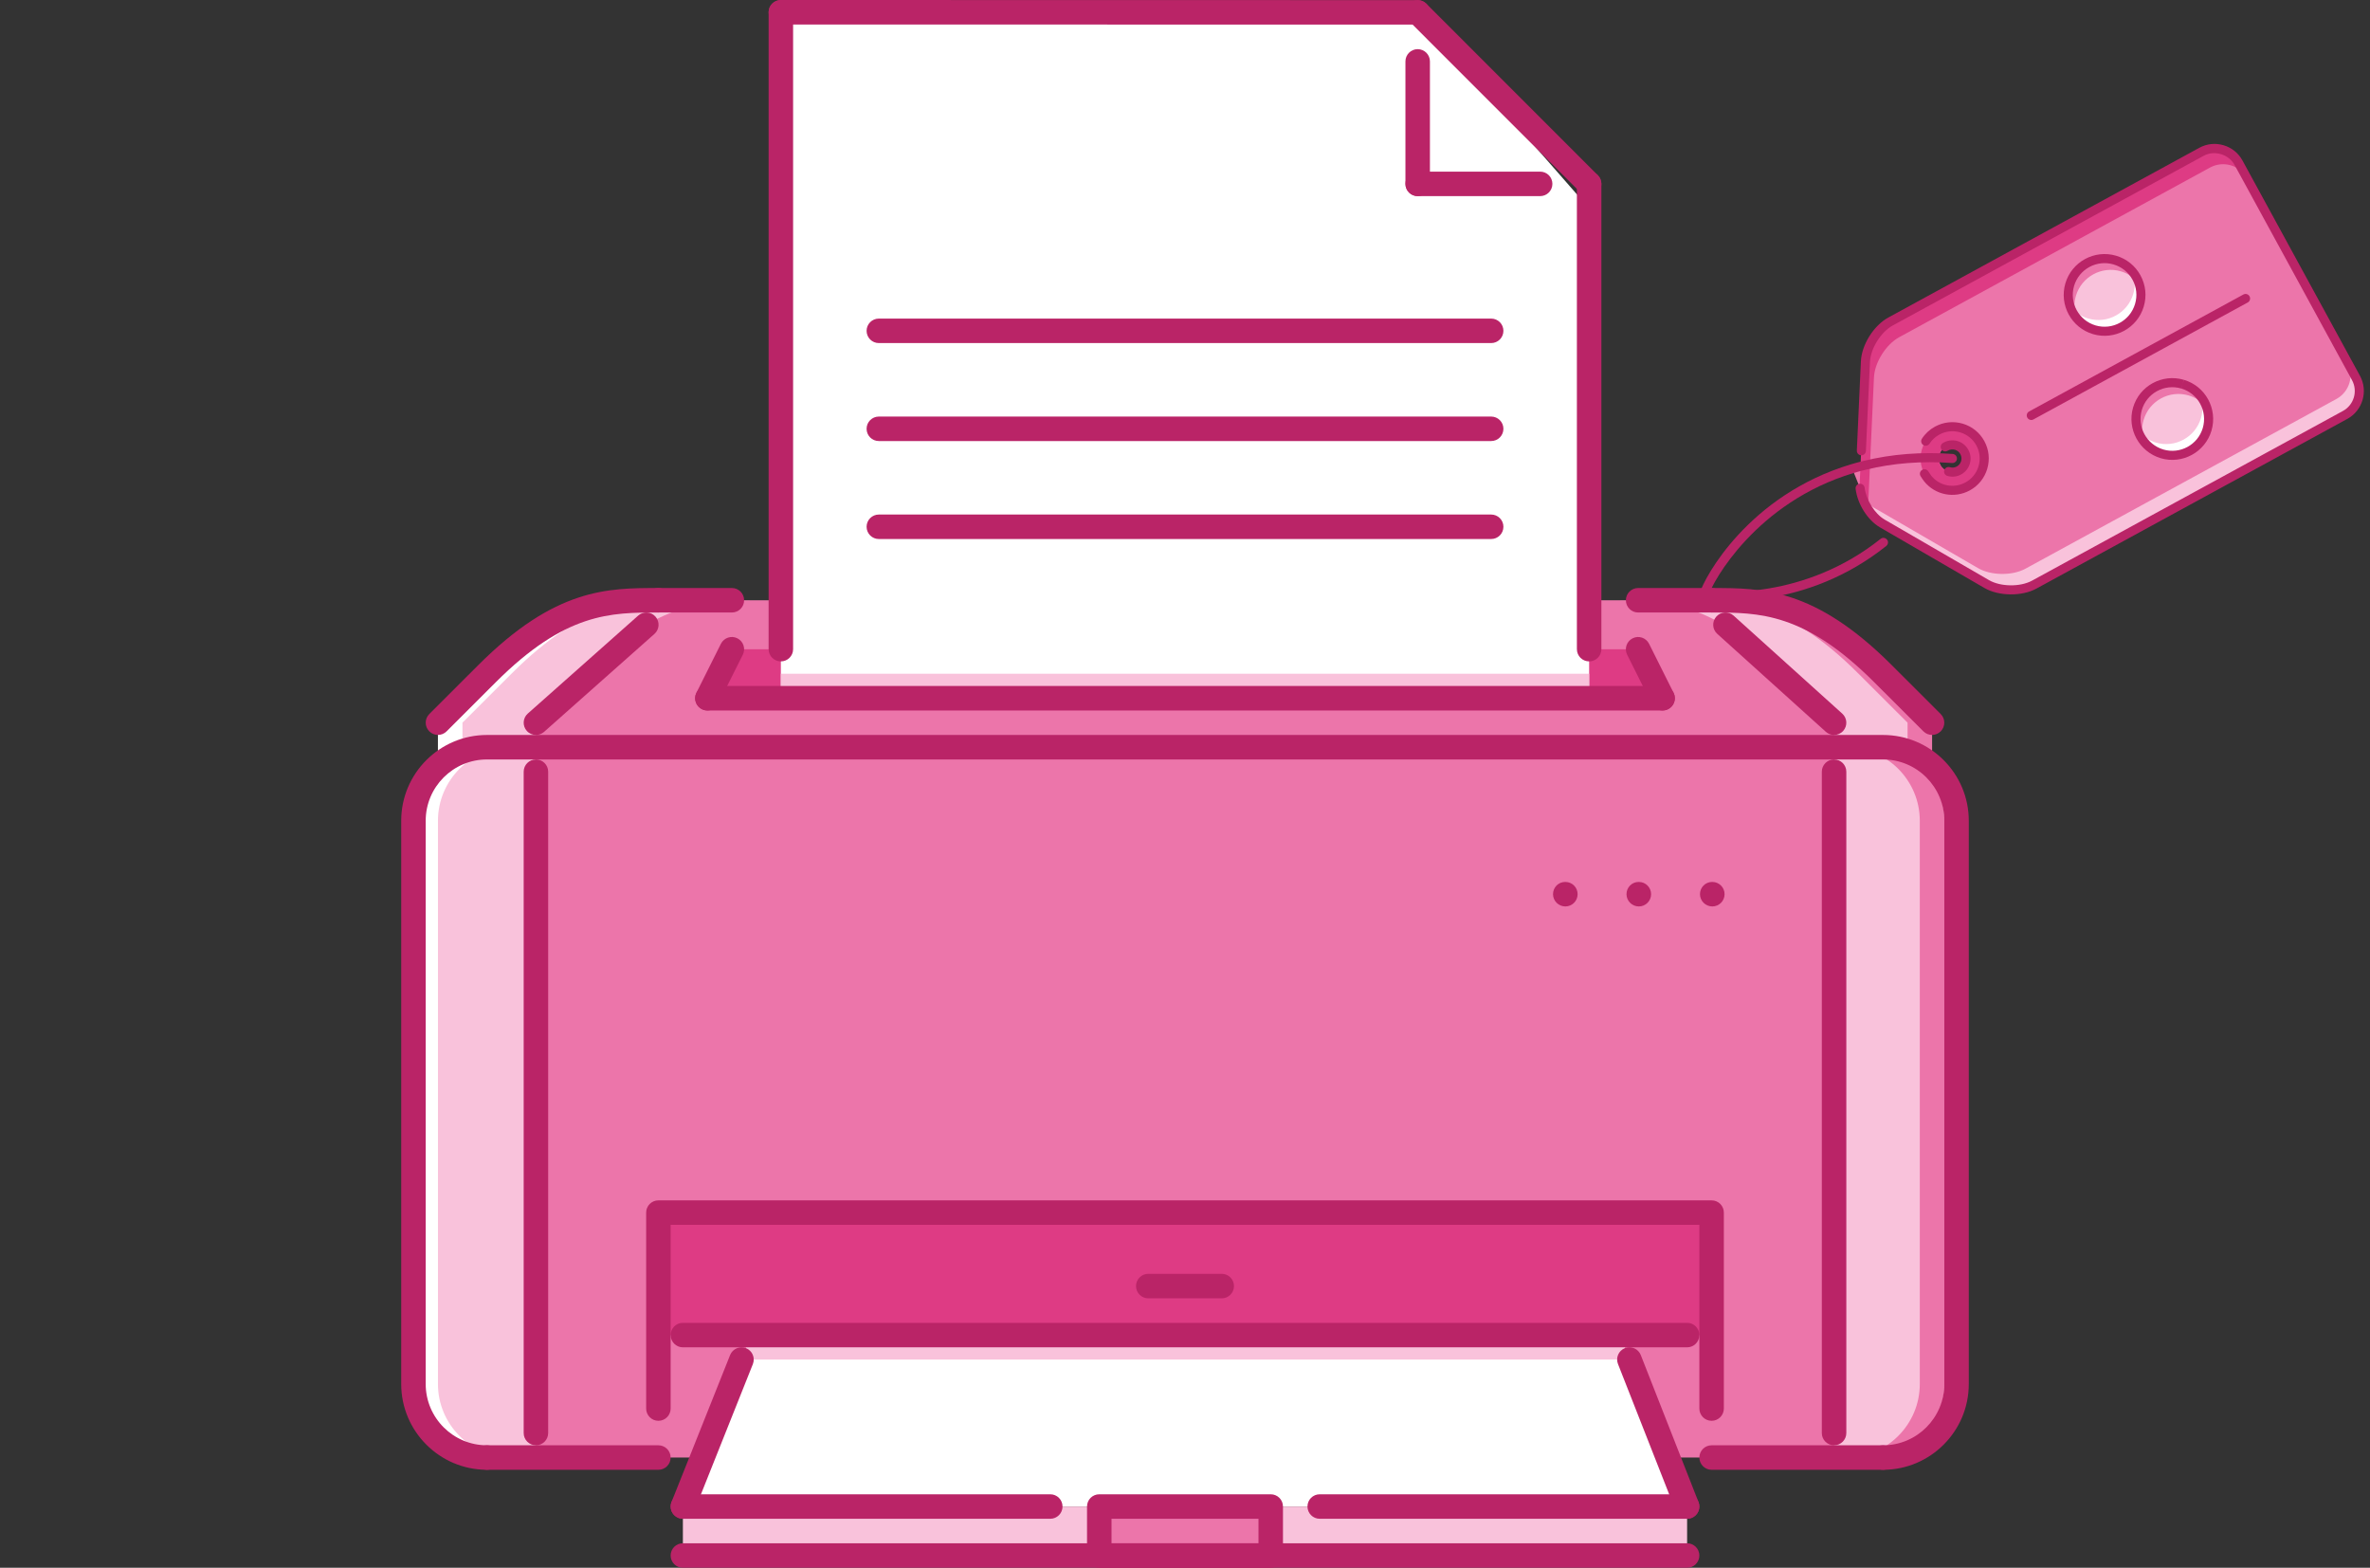 <?xml version="1.0" encoding="iso-8859-1"?>
<!-- Generator: Adobe Illustrator 22.0.1, SVG Export Plug-In . SVG Version: 6.00 Build 0)  -->
<svg version="1.1" id="Capa_1" xmlns="http://www.w3.org/2000/svg" xmlns:xlink="http://www.w3.org/1999/xlink" x="0px" y="0px"
	 viewBox="0 0 774 512" style="enable-background:new 0 0 774 512;" xml:space="preserve">
<rect x="0" y="0" width="774" height="512" fill="#333333" stroke="none"/>
<g>
	<path style="fill:#EC75AA;" d="M614.974,220.03c-23.997-23.998-39.995-23.998-55.993-23.998H215.02
		c-15.998,0-31.996,0-55.993,23.998l-15.999,15.982v18.35h487.944v-18.35L614.974,220.03z"/>
	<path style="fill:#F9C2DB;" d="M191.022,220.03c23.997-23.998,39.995-23.998,55.994-23.998H215.02
		c-15.998,0-31.996,0-55.993,23.998l-15.999,15.982v18.35h31.997v-18.35L191.022,220.03z"/>
	<path style="fill:#FFFFFF;" d="M167.025,220.03c23.997-23.998,39.995-23.998,55.993-23.998h-7.998
		c-15.998,0-31.996,0-55.993,23.998l-15.999,15.982v18.35h8v-18.35L167.025,220.03z"/>
	<path style="fill:#F9C2DB;" d="M582.978,220.03c-23.997-23.998-39.995-23.998-55.994-23.998h31.997
		c15.998,0,31.996,0,55.993,23.998l15.998,15.982v18.35h-31.996v-18.35L582.978,220.03z"/>
	<path style="fill:#EC75AA;" d="M614.974,220.03c-23.997-23.998-39.995-23.998-55.993-23.998h-7.999
		c15.998,0,31.996,0,55.993,23.998l15.998,15.982v18.35h7.999v-18.35L614.974,220.03z"/>
	<polygon style="fill:#DE3B84;" points="534.983,212.031 239.017,212.031 231.018,228.029 542.982,228.029 	"/>
	<polygon style="fill:#FFFFFF;" points="518.985,228.029 255.015,228.029 255.015,4.023 462.991,4.023 518.985,68.039 	"/>
	<path style="fill:#EC75AA;" d="M614.974,244.027H159.026c-13.202,0-23.998,10.795-23.998,24.001v183.979
		c0,13.202,10.795,23.997,23.998,23.997h455.947c13.202,0,23.998-10.795,23.998-23.997V268.028
		C638.972,254.823,628.176,244.027,614.974,244.027z"/>
	<rect x="215.02" y="396.01" style="fill:#DE3B84;" width="343.96" height="39.995"/>
	<polygon style="fill:#FFFFFF;" points="528.983,436.009 245.348,436.009 223.019,492.002 550.981,492.002 	"/>
	<rect x="223.02" y="492" style="fill:#F9C2DB;" width="327.96" height="15.999"/>
	<rect x="359" y="492" style="fill:#EC75AA;" width="55.994" height="15.999"/>
	<g>
		<polygon style="fill:#F9C2DB;" points="532.124,444.008 528.983,436.009 245.348,436.009 242.157,444.008 		"/>
		<rect x="255.02" y="220.03" style="fill:#F9C2DB;" width="263.97" height="7.999"/>
		<path style="fill:#F9C2DB;" d="M175.024,244.027h-15.998c-13.202,0-23.998,10.795-23.998,24.001v183.979
			c0,13.202,10.795,23.997,23.998,23.997h15.998C175.024,476.004,175.024,244.027,175.024,244.027z"/>
	</g>
	<path style="fill:#FFFFFF;" d="M143.028,452.007V268.028c0-13.206,10.795-24.001,23.998-24.001h-7.999
		c-13.202,0-23.998,10.795-23.998,24.001v183.979c0,13.202,10.795,23.997,23.998,23.997h7.999
		C153.823,476.004,143.028,465.209,143.028,452.007z"/>
	<path style="fill:#F9C2DB;" d="M598.976,476.004h15.998c13.202,0,23.998-10.795,23.998-23.997V268.028
		c0-13.206-10.796-24.001-23.998-24.001h-15.998V476.004z"/>
	<path style="fill:#EC75AA;" d="M610.975,244.027h-7.999c13.201,0,23.997,10.795,23.997,24.001v183.979
		c0,13.202-10.796,23.997-23.997,23.997h7.999c13.201,0,23.997-10.795,23.997-23.997V268.028
		C634.972,254.823,624.176,244.027,610.975,244.027z"/>
	<g>
		<path style="fill:#BA2467;" d="M559.215,296.025c-2.203,0-4.031-1.797-4.031-4c0-2.219,1.75-4,3.953-4h0.078
			c2.218,0,3.999,1.781,3.999,4C563.214,294.229,561.433,296.025,559.215,296.025z"/>
		<path style="fill:#BA2467;" d="M535.218,296.025c-2.203,0-4.031-1.797-4.031-4c0-2.219,1.75-4,3.953-4h0.078
			c2.218,0,3.999,1.781,3.999,4C539.217,294.229,537.436,296.025,535.218,296.025z"/>
		<path style="fill:#BA2467;" d="M511.22,296.025c-2.202,0-4.03-1.797-4.03-4c0-2.219,1.75-4,3.952-4h0.078c2.219,0,4,1.781,4,4
			C515.22,294.229,513.438,296.025,511.22,296.025z"/>
		<path style="fill:#BA2467;" d="M614.974,480.004c-2.211,0-3.999-1.797-3.999-4c0-2.218,1.788-3.999,3.999-3.999
			c11.03,0,19.998-8.968,19.998-19.998V268.028c0-11.034-8.968-20.002-19.998-20.002H159.026c-11.026,0-19.998,8.968-19.998,20.002
			v183.979c0,11.03,8.972,19.998,19.998,19.998c2.21,0,3.999,1.781,3.999,3.999c0,2.203-1.789,4-3.999,4
			c-15.436,0-27.997-12.561-27.997-27.997V268.028c0-15.439,12.561-28.001,27.997-28.001h455.947
			c15.436,0,27.997,12.562,27.997,28.001v183.979C642.971,467.443,630.409,480.004,614.974,480.004z"/>
		<path style="fill:#BA2467;" d="M143.028,240.012c-1.023,0-2.046-0.391-2.828-1.172c-1.562-1.562-1.562-4.093,0-5.655
			l15.998-15.982c25.169-25.169,42.276-25.169,58.821-25.169c2.211,0,4,1.789,4,3.999c0,2.211-1.789,4-4,4
			c-15.604,0-30.34,0-53.166,22.825l-15.998,15.982C145.074,239.621,144.051,240.012,143.028,240.012z"/>
		<path style="fill:#BA2467;" d="M630.972,240.012c-1.023,0-2.046-0.391-2.827-1.172l-15.999-15.982
			c-22.825-22.825-37.558-22.825-53.165-22.825c-2.211,0-4-1.789-4-4c0-2.21,1.789-3.999,4-3.999c16.545,0,33.652,0,58.821,25.169
			l15.998,15.982c1.562,1.562,1.562,4.093,0,5.655C633.019,239.621,631.995,240.012,630.972,240.012z"/>
		<path style="fill:#BA2467;" d="M239.017,200.032H215.02c-2.21,0-4-1.789-4-4c0-2.21,1.789-3.999,4-3.999h23.997
			c2.211,0,4,1.789,4,3.999C243.017,198.243,241.228,200.032,239.017,200.032z"/>
		<path style="fill:#BA2467;" d="M558.98,200.032h-23.997c-2.211,0-4-1.789-4-4c0-2.21,1.789-3.999,4-3.999h23.997
			c2.21,0,3.999,1.789,3.999,3.999C562.979,198.243,561.19,200.032,558.98,200.032z"/>
		<path style="fill:#BA2467;" d="M175.024,240.027c-1.102,0-2.203-0.453-2.992-1.344c-1.465-1.656-1.316-4.179,0.336-5.647
			l36.051-31.996c1.645-1.461,4.175-1.328,5.647,0.336c1.465,1.656,1.316,4.179-0.336,5.647l-36.05,31.997
			C176.918,239.691,175.97,240.027,175.024,240.027z"/>
		<path style="fill:#BA2467;" d="M175.024,472.005c-2.211,0-4-1.797-4-3.999v-215.98c0-2.211,1.789-4,4-4c2.21,0,4,1.789,4,4
			v215.979C179.024,470.208,177.235,472.005,175.024,472.005z"/>
		<path style="fill:#BA2467;" d="M598.976,240.027c-0.953,0-1.914-0.336-2.68-1.031L560.824,207
			c-1.641-1.477-1.766-4.007-0.289-5.647c1.483-1.641,4.007-1.773,5.647-0.289l35.473,31.996c1.641,1.477,1.773,4.007,0.289,5.647
			C601.155,239.582,600.069,240.027,598.976,240.027z"/>
		<path style="fill:#BA2467;" d="M598.976,472.005c-2.211,0-4-1.797-4-3.999v-215.98c0-2.211,1.789-4,4-4s4,1.789,4,4v215.979
			C602.976,470.208,601.187,472.005,598.976,472.005z"/>
		<path style="fill:#BA2467;" d="M215.02,480.004h-55.994c-2.211,0-4-1.797-4-4c0-2.218,1.789-3.999,4-3.999h55.994
			c2.211,0,4,1.781,4,3.999C219.02,478.207,217.23,480.004,215.02,480.004z"/>
		<path style="fill:#BA2467;" d="M614.974,480.004H558.98c-2.211,0-4-1.797-4-4c0-2.218,1.789-3.999,4-3.999h55.993
			c2.211,0,4,1.781,4,3.999C618.974,478.207,617.185,480.004,614.974,480.004z"/>
		<path style="fill:#BA2467;" d="M550.981,512H223.019c-2.21,0-3.999-1.797-3.999-3.999c0-2.219,1.789-4,3.999-4h327.963
			c2.211,0,3.999,1.781,3.999,4C554.98,510.203,553.192,512,550.981,512z"/>
		<path style="fill:#BA2467;" d="M414.997,512h-55.994c-2.21,0-3.999-1.797-3.999-3.999v-15.999c0-2.218,1.789-3.999,3.999-3.999
			h55.994c2.211,0,3.999,1.781,3.999,3.999v15.999C418.996,510.203,417.208,512,414.997,512z M363.003,504.001h47.994v-7.999
			h-47.994V504.001z"/>
		<path style="fill:#BA2467;" d="M343.005,496.002H223.019c-2.21,0-3.999-1.797-3.999-4c0-2.218,1.789-3.999,3.999-3.999h119.986
			c2.211,0,4,1.781,4,3.999C347.005,494.205,345.216,496.002,343.005,496.002z"/>
		<path style="fill:#BA2467;" d="M550.981,496.002H430.995c-2.211,0-4-1.797-4-4c0-2.218,1.789-3.999,4-3.999h119.986
			c2.211,0,3.999,1.781,3.999,3.999C554.98,494.205,553.192,496.002,550.981,496.002z"/>
		<path style="fill:#BA2467;" d="M558.98,464.006c-2.211,0-4-1.797-4-4v-59.993H219.02v59.993c0,2.203-1.789,4-4,4
			c-2.21,0-4-1.797-4-4v-63.992c0-2.219,1.789-4,4-4h343.96c2.21,0,3.999,1.781,3.999,4v63.992
			C562.979,462.209,561.19,464.006,558.98,464.006z"/>
		<path style="fill:#BA2467;" d="M223.019,496.002c-0.496,0-0.996-0.094-1.48-0.281c-2.054-0.828-3.054-3.156-2.234-5.202
			l19.138-47.995c0.82-2.046,3.16-3.03,5.195-2.233c2.054,0.812,3.054,3.14,2.234,5.202l-19.138,47.994
			C226.108,495.049,224.604,496.002,223.019,496.002z"/>
		<path style="fill:#BA2467;" d="M550.981,496.002c-1.594,0-3.109-0.969-3.719-2.547l-18.857-47.994
			c-0.812-2.047,0.203-4.375,2.266-5.187c2.039-0.797,4.375,0.203,5.18,2.265l18.849,47.995c0.812,2.062-0.203,4.374-2.257,5.187
			C551.966,495.908,551.466,496.002,550.981,496.002z"/>
		<path style="fill:#BA2467;" d="M550.981,440.009H223.019c-2.21,0-3.999-1.797-3.999-4c0-2.218,1.789-3.999,3.999-3.999h327.963
			c2.211,0,3.999,1.781,3.999,3.999C554.98,438.212,553.192,440.009,550.981,440.009z"/>
		<path style="fill:#BA2467;" d="M398.999,424.01h-23.998c-2.21,0-4-1.796-4-3.999c0-2.219,1.789-3.999,4-3.999h23.998
			c2.21,0,3.999,1.78,3.999,3.999C402.998,422.214,401.209,424.01,398.999,424.01z"/>
		<path style="fill:#BA2467;" d="M255.015,215.999c-2.21,0-4-1.789-4-4V4.023c0-2.211,1.789-4,4-4c2.211,0,4,1.789,4,4V212
			C259.015,214.21,257.226,215.999,255.015,215.999z"/>
		<path style="fill:#BA2467;" d="M518.985,215.999c-2.211,0-4-1.789-4-4V60.048c0-2.21,1.789-3.999,4-3.999
			c2.21,0,3.999,1.789,3.999,3.999V212C522.984,214.21,521.195,215.999,518.985,215.999z"/>
		<path style="fill:#BA2467;" d="M462.991,8.038L462.991,8.038L255.015,7.999c-2.21,0-4-1.789-4-3.999c0-2.211,1.793-4,4-4l0,0
			l207.976,0.039c2.211,0,4,1.789,4,4S465.194,8.038,462.991,8.038z"/>
		<path style="fill:#BA2467;" d="M231.014,232.028c-0.602,0-1.21-0.133-1.785-0.422c-1.976-0.992-2.777-3.39-1.789-5.366
			l7.999-15.999c0.992-1.968,3.394-2.789,5.366-1.789c1.977,0.992,2.777,3.39,1.789,5.366l-7.999,15.998
			C233.893,231.216,232.482,232.028,231.014,232.028z"/>
		<path style="fill:#BA2467;" d="M542.982,232.028H231.018c-2.21,0-3.999-1.789-3.999-4s1.789-4,3.999-4h311.965
			c2.21,0,3.999,1.789,3.999,4S545.192,232.028,542.982,232.028z"/>
		<path style="fill:#BA2467;" d="M542.982,232.028c-1.469,0-2.875-0.812-3.578-2.211l-7.999-15.998
			c-0.984-1.976-0.188-4.374,1.789-5.366c1.984-1,4.374-0.18,5.366,1.789l7.999,15.999c0.984,1.976,0.188,4.374-1.789,5.366
			C544.2,231.896,543.592,232.028,542.982,232.028z"/>
		<path style="fill:#BA2467;" d="M462.991,64.048c-2.211,0-4-1.789-4-4V20.053c0-2.211,1.789-4,4-4s4,1.789,4,4v39.995
			C466.991,62.259,465.202,64.048,462.991,64.048z"/>
		<path style="fill:#BA2467;" d="M502.987,64.048h-39.996c-2.211,0-4-1.789-4-4c0-2.21,1.789-3.999,4-3.999h39.996
			c2.21,0,3.999,1.789,3.999,3.999C506.986,62.259,505.197,64.048,502.987,64.048z"/>
		<path style="fill:#BA2467;" d="M518.985,64.048c-1.023,0-2.047-0.391-2.828-1.172L460.163,6.867c-1.562-1.562-1.562-4.093,0-5.656
			s4.094-1.562,5.656,0l55.993,56.009c1.562,1.562,1.562,4.093,0,5.656C521.031,63.657,520.009,64.048,518.985,64.048z"/>
		<path style="fill:#BA2467;" d="M486.988,112.042H287.012c-2.211,0-4-1.789-4-4s1.789-4,4-4h199.977c2.211,0,4,1.789,4,4
			S489.199,112.042,486.988,112.042z"/>
		<path style="fill:#BA2467;" d="M486.988,144.038H287.012c-2.211,0-4-1.789-4-3.999c0-2.211,1.789-4,4-4h199.977
			c2.211,0,4,1.789,4,4C490.988,142.25,489.199,144.038,486.988,144.038z"/>
		<path style="fill:#BA2467;" d="M486.988,176.035H287.012c-2.211,0-4-1.789-4-4s1.789-4,4-4h199.977c2.211,0,4,1.789,4,4
			S489.199,176.035,486.988,176.035z"/>
	</g>
	<path style="fill:#EC75AA;" d="M609.21,118.16l-1.317,29.044l1.165,4.738c-1.409,0.328-2.791,0.709-4.154,1.118l2.58,6.399
		c0.556,4.429,3.522,9.3,7.209,11.478l3.01,1.736l31.119,18.067c4.218,2.461,11.193,2.543,15.488,0.198l101.565-55.432
		c4.299-2.346,5.895-7.78,3.549-12.076l-38.376-70.314c-2.345-4.3-7.779-5.898-12.075-3.549l-101.564,55.432
		C613.11,107.344,609.408,113.255,609.21,118.16z M712.766,125.454c6.305,1.831,9.901,8.42,8.047,14.743
		c-1.847,6.278-8.437,9.873-14.716,8.028c-6.293-1.87-9.889-8.46-8.044-14.741C699.899,127.203,706.488,123.607,712.766,125.454z
		 M641.515,147.612c1.179,2.161,0.384,4.867-1.776,6.044c-2.158,1.18-4.867,0.386-6.046-1.777c-1.179-2.158-0.382-4.866,1.777-6.046
		C637.63,144.657,640.337,145.452,641.515,147.612z M690.65,84.932c6.321,1.857,9.918,8.446,8.047,14.74
		c-1.846,6.283-8.435,9.878-14.717,8.033c-6.279-1.845-9.89-8.459-8.044-14.739C677.781,86.683,684.37,83.087,690.65,84.932z"/>
	<path style="fill:#F9C2DB;" d="M763.033,130.299L661.469,185.73c-4.295,2.347-11.271,2.265-15.488-0.198l-31.12-18.066
		l-3.011-1.736c-1.338-0.792-2.573-1.942-3.642-3.29c1.201,3.477,3.615,6.803,6.484,8.498l3.01,1.736l31.119,18.067
		c4.218,2.461,11.193,2.543,15.488,0.198l101.565-55.432c4.299-2.346,5.895-7.78,3.549-12.076l-2.841-5.211
		C768.928,122.519,767.331,127.953,763.033,130.299z"/>
	<path style="fill:#DE3B84;" d="M721.78,54.709l-101.565,55.433c-4.298,2.345-8.004,8.256-8.214,13.133l-1.638,35.946l-0.169,3.472
		c-0.057,1.553,0.239,3.215,0.796,4.844c-2.276-2.891-3.766-6.72-3.639-10.052l0.168-3.471l1.639-35.946
		c0.211-4.879,3.916-10.79,8.21-13.134l101.565-55.433c4.298-2.346,9.732-0.749,12.079,3.549l2.842,5.208
		C731.51,53.96,726.075,52.363,721.78,54.709z"/>
	<g>
		<path style="fill:#F9C2DB;" d="M675.935,92.964c1.846-6.282,8.435-9.878,14.715-8.033c6.321,1.857,9.918,8.446,8.047,14.74
			c-1.846,6.283-8.435,9.878-14.717,8.033C677.7,105.858,674.09,99.244,675.935,92.964z"/>
		<path style="fill:#F9C2DB;" d="M698.053,133.485c1.846-6.282,8.435-9.878,14.714-8.031c6.305,1.831,9.901,8.42,8.047,14.743
			c-1.847,6.278-8.437,9.873-14.716,8.028C699.804,146.355,696.207,139.764,698.053,133.485z"/>
	</g>
	<g>
		<path style="fill:#FFFFFF;" d="M696.687,95.989c-1.846,6.282-8.435,9.878-14.717,8.032c-2.413-0.709-4.42-2.131-5.887-3.961
			c1.192,3.56,4.031,6.508,7.898,7.644c6.282,1.846,12.871-1.75,14.717-8.033c1.15-3.872,0.218-7.853-2.136-10.777
			C697.303,91.114,697.406,93.572,696.687,95.989z"/>
		<path style="fill:#FFFFFF;" d="M718.803,136.514c-1.847,6.278-8.436,9.874-14.716,8.028c-2.419-0.719-4.426-2.143-5.891-3.97
			c1.187,3.555,4.027,6.501,7.9,7.653c6.279,1.845,12.869-1.752,14.716-8.028c1.141-3.893,0.205-7.879-2.144-10.801
			C719.411,131.619,719.516,134.084,718.803,136.514z"/>
	</g>
	<g>
		<path style="fill:#EC75AA;" d="M700.062,137.17c1.842-6.279,8.432-9.878,14.716-8.028c2.413,0.709,4.421,2.13,5.888,3.959
			c-1.192-3.561-4.033-6.509-7.898-7.642c-6.285-1.847-12.874,1.75-14.715,8.027c-1.151,3.876-0.219,7.855,2.135,10.78
			C699.446,142.045,699.343,139.588,700.062,137.17z"/>
		<path style="fill:#EC75AA;" d="M677.946,96.648c1.848-6.281,8.438-9.878,14.714-8.034c2.421,0.723,4.425,2.146,5.893,3.973
			c-1.187-3.553-4.029-6.502-7.9-7.655c-6.279-1.845-12.869,1.751-14.717,8.032c-1.141,3.893-0.206,7.875,2.145,10.798
			C677.339,101.536,677.232,99.077,677.946,96.648z"/>
	</g>
	<path style="fill:#DE3B84;" d="M628.491,154.721c2.745,5.033,9.055,6.887,14.088,4.139c5.035-2.748,6.889-9.057,4.14-14.089
		c-2.745-5.033-9.055-6.889-14.088-4.139C627.595,143.378,625.742,149.687,628.491,154.721z M641.515,147.612
		c1.179,2.161,0.384,4.867-1.776,6.044c-2.158,1.18-4.867,0.386-6.046-1.777c-1.179-2.158-0.382-4.866,1.777-6.046
		C637.63,144.657,640.337,145.452,641.515,147.612z"/>
	<g>
		<path style="fill:#BA2467;" d="M726.16,47.429c2.665,0.783,4.865,2.55,6.19,4.978l38.376,70.314
			c2.742,5.024,0.886,11.343-4.139,14.088l-101.565,55.433c-4.722,2.577-12.322,2.481-16.946-0.219l-34.122-19.8
			c-4.053-2.393-7.312-7.561-7.94-12.578c-0.102-0.814,0.472-1.556,1.287-1.658c0.807-0.105,1.557,0.476,1.654,1.287
			c0.509,4.035,3.298,8.499,6.494,10.386l34.12,19.798c3.759,2.19,10.188,2.276,14.032,0.179l101.565-55.433
			c3.59-1.959,4.915-6.473,2.957-10.062l-38.376-70.314c-1.888-3.461-6.601-4.851-10.062-2.957l-101.564,55.429
			c-3.851,2.099-7.252,7.56-7.425,11.919l-1.319,29.051c-0.036,0.819-0.729,1.453-1.549,1.415c-0.834-0.041-1.452-0.733-1.414-1.55
			l1.317-29.044c0.217-5.446,4.157-11.77,8.968-14.397l101.564-55.429C720.686,46.942,723.492,46.645,726.16,47.429z"/>
		<path style="fill:#BA2467;" d="M640.979,138.354c3.044,0.895,5.552,2.915,7.067,5.692c1.518,2.778,1.859,5.985,0.964,9.029
			c-0.895,3.045-2.916,5.557-5.696,7.073c-5.072,2.769-11.359,1.516-14.944-2.972c-0.419-0.548-0.797-1.108-1.147-1.685
			c-0.426-0.7-0.202-1.614,0.499-2.038c0.699-0.428,1.612-0.206,2.037,0.497c0.297,0.489,0.617,0.963,0.949,1.402
			c2.671,3.338,7.382,4.271,11.185,2.192c2.083-1.138,3.6-3.022,4.271-5.306c0.671-2.284,0.415-4.689-0.722-6.771
			c-1.137-2.083-3.017-3.597-5.299-4.267c-0.003-0.001-0.003-0.001-0.006-0.002c-2.289-0.67-4.703-0.409-6.796,0.734
			c-1.313,0.715-2.412,1.734-3.185,2.948c-0.442,0.692-1.359,0.893-2.048,0.456c-0.693-0.441-0.894-1.357-0.455-2.048
			c1.043-1.637,2.52-3.004,4.267-3.958c2.788-1.523,6.003-1.87,9.051-0.977C640.974,138.353,640.976,138.354,640.979,138.354z"/>
		<path style="fill:#BA2467;" d="M639.287,144.039c1.526,0.449,2.778,1.462,3.539,2.858c0.764,1.399,0.94,3,0.494,4.508
			c-0.449,1.537-1.469,2.801-2.874,3.56c-1.375,0.744-2.951,0.91-4.45,0.469c-0.017-0.005-0.033-0.01-0.052-0.016
			c-0.781-0.238-1.224-1.066-0.987-1.85c0.238-0.779,1.057-1.222,1.838-0.992c0.008,0.003,0.028,0.008,0.039,0.011
			c0.74,0.217,1.522,0.136,2.203-0.233c0.7-0.379,1.21-1.014,1.437-1.786c0.22-0.751,0.132-1.547-0.252-2.248
			c-0.382-0.701-1.003-1.208-1.752-1.429c-0.003-0.001-0.003-0.001-0.003-0.001c-0.818-0.228-1.699-0.114-2.406,0.315
			c-0.705,0.426-1.613,0.199-2.038-0.495c-0.429-0.701-0.206-1.614,0.494-2.04c1.404-0.854,3.139-1.085,4.765-0.634
			C639.285,144.038,639.287,144.039,639.287,144.039z"/>
		<path style="fill:#BA2467;" d="M638.05,148.309c0.653,0.192,1.109,0.82,1.057,1.53c-0.059,0.818-0.768,1.433-1.584,1.374
			c-9.844-0.713-19.301,0.017-28.112,2.172c-1.397,0.325-2.748,0.699-4.082,1.098c-31.844,9.58-46.034,35.526-47.319,39.901
			c-0.231,0.787-1.055,1.236-1.841,1.005s-1.236-1.055-1.005-1.841c1.435-4.886,15.781-31.819,49.312-41.907
			c1.397-0.416,2.806-0.806,4.245-1.141c9.097-2.224,18.862-2.981,29.013-2.246C637.845,148.26,637.951,148.28,638.05,148.309z"/>
		<path style="fill:#BA2467;" d="M615.522,175.712c0.284,0.084,0.543,0.25,0.742,0.497c0.51,0.64,0.408,1.574-0.235,2.085
			c-26.141,20.877-55.215,18.439-59.854,17.093c-0.003-0.001-0.003-0.001-0.006-0.002c-0.784-0.23-1.234-1.051-1.007-1.836
			c0.228-0.787,1.05-1.24,1.837-1.012c4.155,1.204,32.349,3.265,57.179-16.563C614.571,175.662,615.074,175.581,615.522,175.712z"/>
		<path style="fill:#BA2467;" d="M713.224,124.043c7.044,2.07,11.087,9.502,9.013,16.572c-2.076,7.053-9.502,11.107-16.558,9.034
			c-7.062-2.099-11.119-9.536-9.049-16.582c2.073-7.055,9.498-11.109,16.552-9.036l-0.376,1.435l-0.451,1.414
			c-2.663-0.782-5.467-0.48-7.898,0.847c-2.431,1.327-4.198,3.519-4.98,6.177c-1.611,5.481,1.548,11.267,7.044,12.9
			c5.479,1.61,11.255-1.541,12.869-7.025c1.613-5.5-1.529-11.282-7.002-12.89L713.224,124.043L713.224,124.043z"/>
		<path style="fill:#BA2467;" d="M691.068,83.508L691.068,83.508c3.447,1.013,6.284,3.302,7.988,6.44
			c1.699,3.127,2.077,6.731,1.062,10.147c-2.071,7.05-9.499,11.106-16.554,9.033c-7.069-2.077-11.128-9.514-9.052-16.581
			C676.585,85.492,684.013,81.435,691.068,83.508z M684.395,106.28c5.49,1.613,11.266-1.539,12.878-7.027
			c0.791-2.66,0.498-5.458-0.823-7.887c-1.327-2.443-3.536-4.222-6.219-5.01c-5.485-1.611-11.262,1.541-12.874,7.028
			C675.744,98.879,678.899,104.665,684.395,106.28z"/>
		<path style="fill:#BA2467;" d="M733.779,96.058c0.364,0.107,0.687,0.353,0.884,0.713c0.393,0.719,0.128,1.62-0.591,2.012
			l-69.977,38.192c-0.719,0.393-1.62,0.128-2.012-0.591c-0.393-0.719-0.128-1.62,0.591-2.012l69.976-38.193
			C733.01,95.983,733.415,95.951,733.779,96.058z"/>
	</g>
</g>
</svg>
